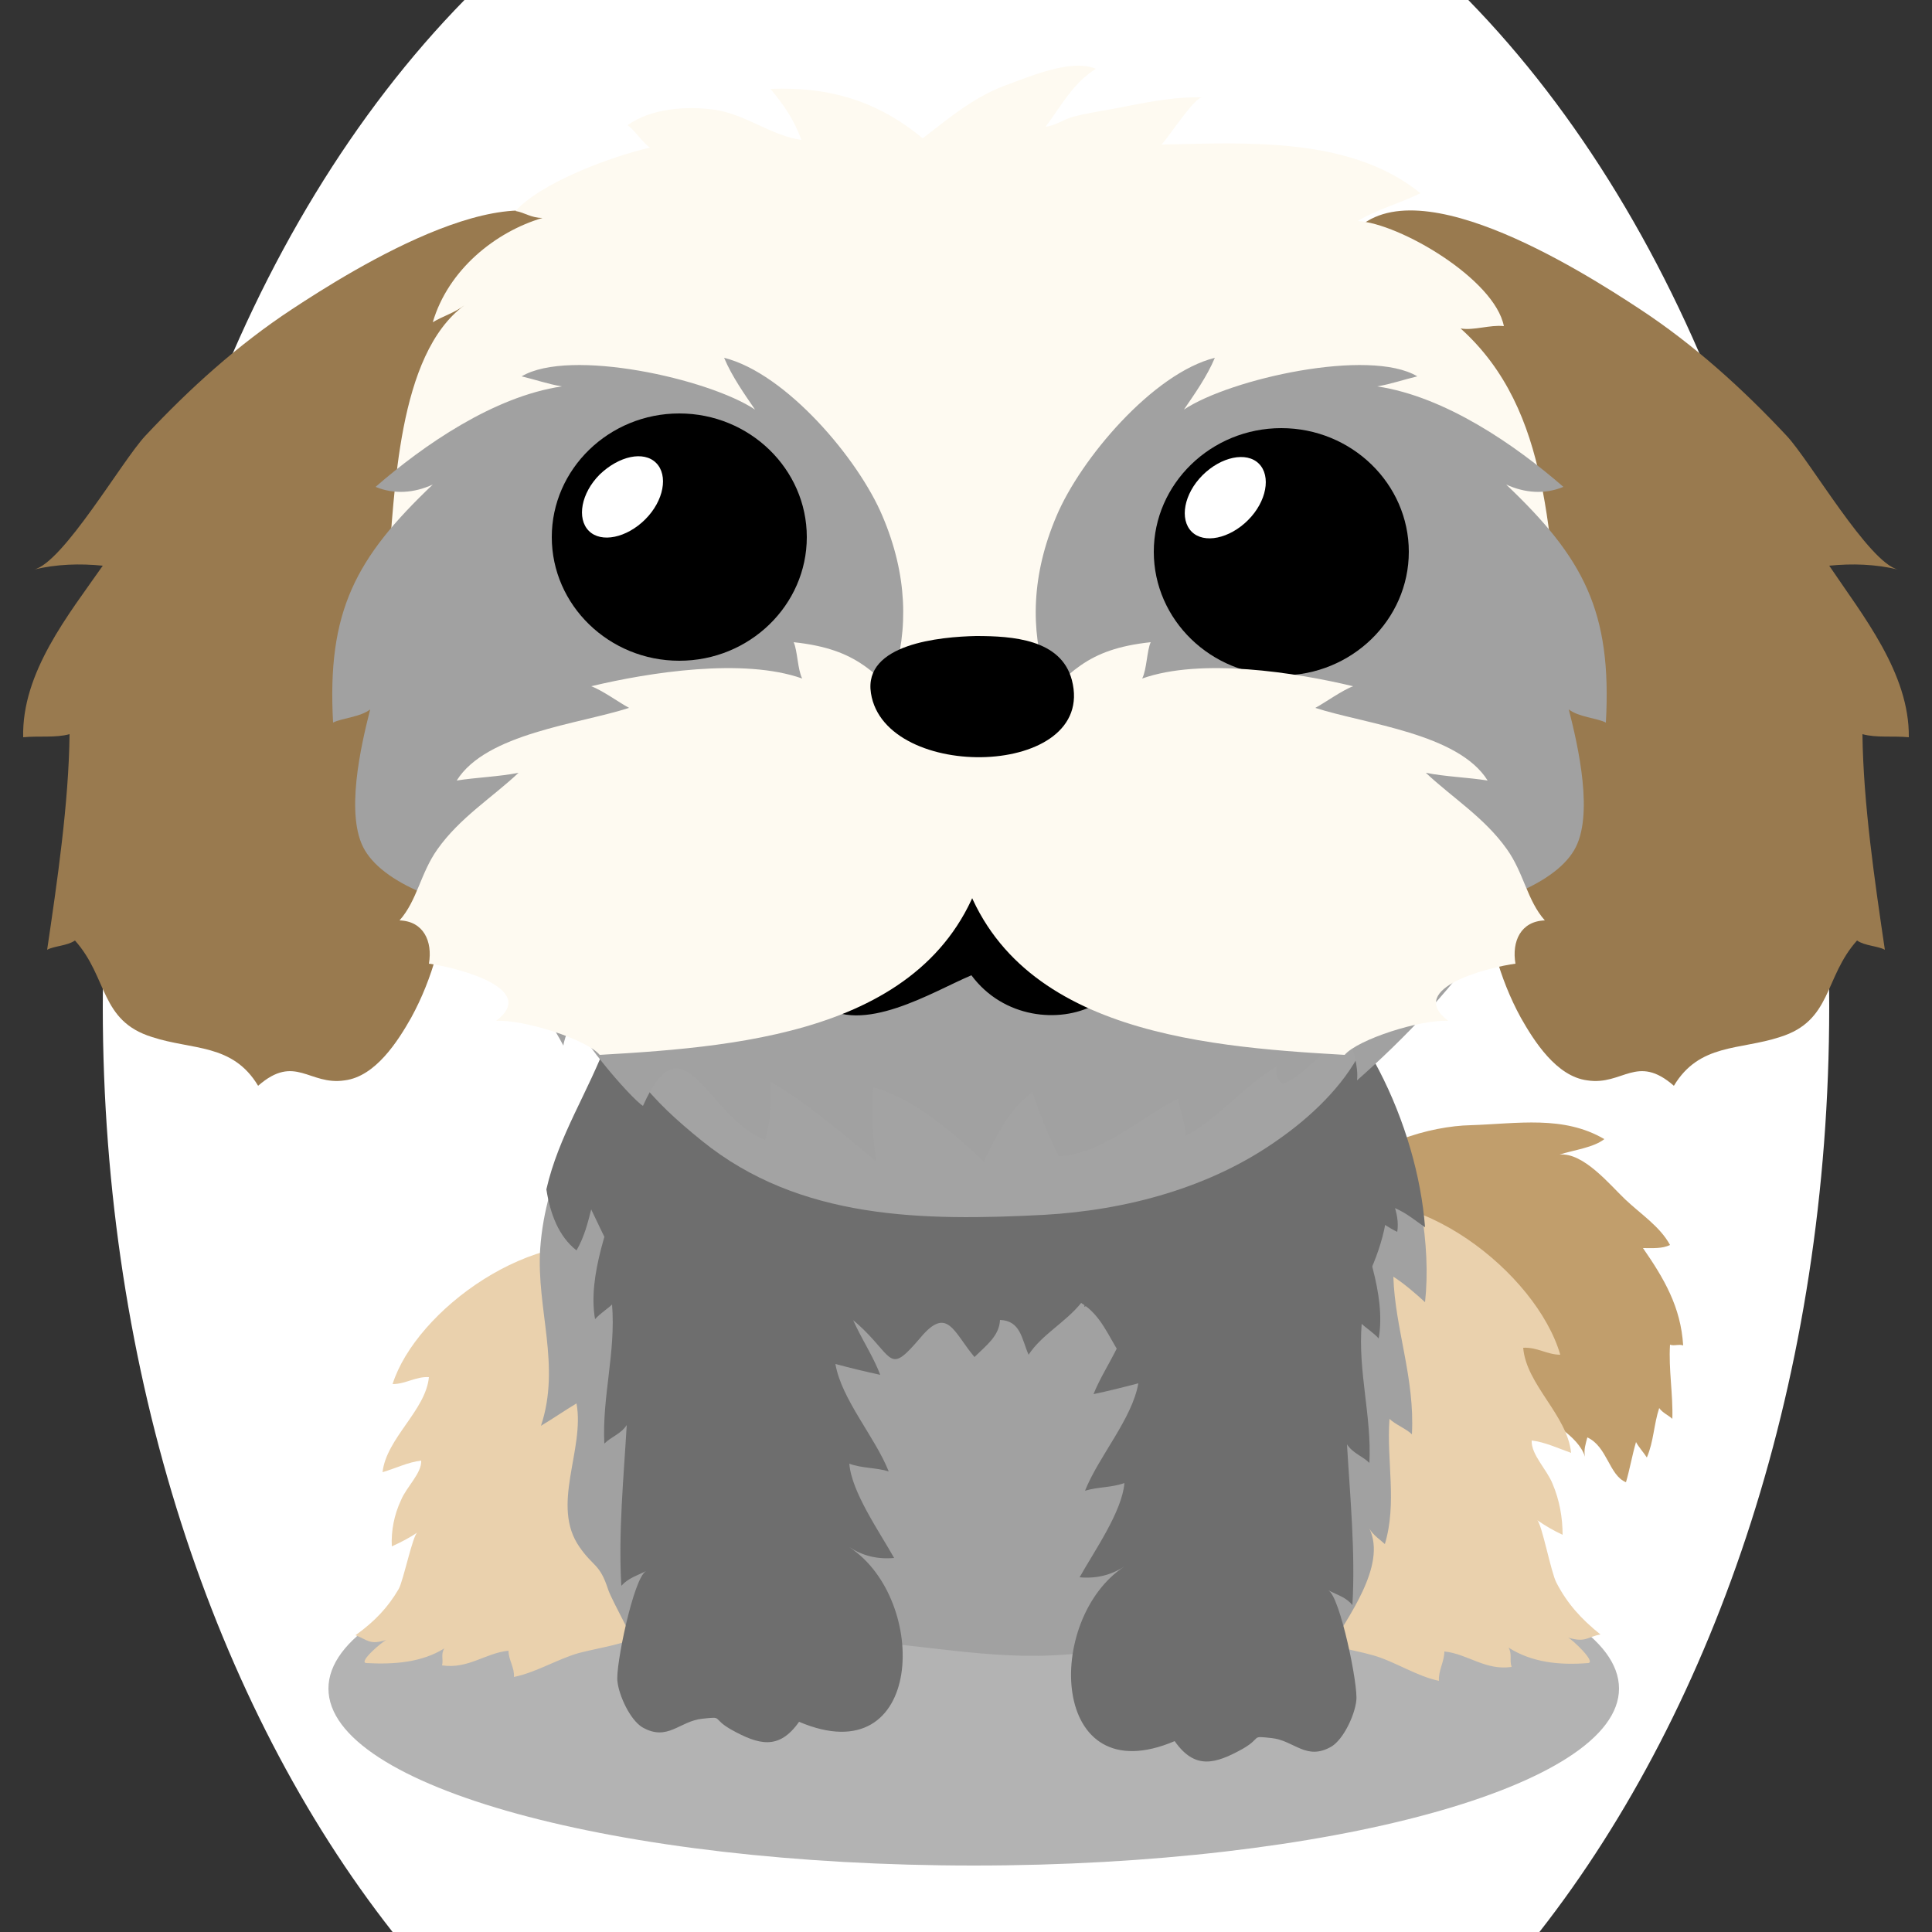 <!--?xml version="1.0" encoding="utf-8"?-->
<!-- Generator: Adobe Illustrator 25.2.2, SVG Export Plug-In . SVG Version: 6.00 Build 0)  -->
<svg version="1.1" id="Ebene_1" xmlns="http://www.w3.org/2000/svg" xmlns:xlink="http://www.w3.org/1999/xlink" x="0px" y="0px" viewBox="0 0 250 250" style="enable-background:new 0 0 250 250;" xml:space="preserve">
<rect x="0" y="0" width="250" height="250" fill="#333333" stroke="none"/>
<style type="text/css">
	.st0{fill:#C19E6C;}
	.st1{opacity:0.3;enable-background:new    ;}
	.st2{fill:#EAD1AD;}
	.st3{fill:#a1a1a1;}
	.st4{fill:#6e6e6e;}
	.st5{fill:#a3a3a3;}
	.st6{fill:#997A4F;}
	.st7{fill:#FEFAF1;}
	.st8{fill:#FFFFFF;}

.bgel{fill:#FFFFFF;}</style>
<path class="bgel" d="M236.7,130.3c0,47.6-14.5,90.3-37.5,119.7H50.8c-23-29.3-37.5-72.1-37.5-119.7C13.3,76.6,31.7,29,60.1,0h129.9
	C218.3,29,236.7,76.6,236.7,130.3z"></path>
<g>
	<path class="st0" d="M183.5,167.4c-3.7-0.4-6.1-0.4-8-3.6c-1.8-3.1-3.2-7.5-1.4-10.9c2.6-4.9,11.1-7.2,16.2-7.3
		c6.1-0.2,12-1.3,17.3,1.8c-1.4,1.1-3.9,1.4-5.8,2c3.1-0.3,6.5,3.9,8.5,5.8c2,1.9,4.5,3.5,5.8,5.9c-1,0.5-2.3,0.4-3.5,0.4
		c2.7,3.9,4.9,7.6,5.2,12.6c-0.5-0.2-1.2,0.1-1.7-0.1c-0.2,3.2,0.4,6.4,0.3,9.6c-0.4-0.4-1.3-0.8-1.7-1.4c-0.7,2.1-0.7,4.3-1.6,6.4
		c-0.3-0.5-1.1-1.4-1.4-2c-0.5,1.7-0.8,3.5-1.3,5.2c-2.2-0.9-2.4-4.6-5-5.8c-0.2,0.8-0.5,1.6-0.3,2.5c-0.9-2.8-4.8-4.6-6.9-6.4
		c-2.3-1.9-4-4.4-5.7-6.9C190.4,171.9,187.9,167.9,183.5,167.4z"></path>
	<path class="st1" d="M42.5,218.5c0,12.7,37.4,22.9,83.5,22.9s83.5-10.3,83.5-22.9c0-12.7-37.4-22.9-83.5-22.9
		C79.9,195.5,42.5,205.8,42.5,218.5z"></path>
	<path class="st2" d="M50,212.2c-0.5,0.2-3.7,2.9-2.6,3c3.7,0.2,7.2-0.1,10.1-1.9c-0.5,0.8-0.1,1.4-0.3,2.2c3.4,0.5,5.6-1.6,8.6-1.9
		c0,1.2,0.8,2.2,0.7,3.4c2.9-0.6,5.6-2.3,8.4-3.1c3.1-0.8,6-1.1,8.8-2.6c9-5,14.3-13.7,16.1-21.6c2.1-9.6-5.7-24.5-18.7-28.1
		c-12-3.3-27.3,8-30.3,17.5c1.7,0,3-1,4.7-0.9c-0.4,4.3-5.5,7.9-6,12.3c1.7-0.5,3.3-1.3,5-1.5c0.1,1.6-1.9,3.4-2.6,5.1
		c-0.9,1.9-1.3,4-1.2,6c1.1-0.5,2.3-1.1,3.3-1.8c-0.6,0.4-1.8,6.2-2.4,7.3c-1.4,2.4-3.1,4.2-5.6,6C47.6,212.2,47.8,212.9,50,212.2z"></path>
	<path class="st2" d="M202.9,211.9c0.5,0.2,3.7,3.2,2.6,3.3c-3.8,0.3-7.3-0.1-10.3-2c0.5,0.8,0.1,1.6,0.4,2.5
		c-3.4,0.5-5.7-1.7-8.7-2c0,1.3-0.8,2.5-0.7,3.8c-2.9-0.6-5.7-2.5-8.5-3.3c-3.2-0.9-6.1-1.1-8.9-2.8c-9.1-5.5-14.6-15-16.5-23.9
		c-2.2-10.6,5.6-27.3,18.7-31.4c12.1-3.8,27.8,8.6,30.9,19.2c-1.7,0-3-1-4.8-0.9c0.4,4.8,5.7,8.7,6.2,13.6c-1.7-0.6-3.4-1.4-5.1-1.6
		c-0.1,1.8,2,3.8,2.7,5.6c0.9,2.1,1.3,4.4,1.3,6.6c-1.1-0.5-2.3-1.2-3.3-1.9c0.6,0.4,1.8,6.8,2.5,8.1c1.4,2.7,3.2,4.7,5.7,6.7
		C205.4,211.8,205.2,212.6,202.9,211.9z"></path>
	<path class="st3" d="M74.6,181.6c1.1,6-3.4,13.2,0.4,18.6c1.8,2.6,2.6,2.1,3.7,5.5c0.5,1.5,4,7.6,3.9,8.4c0.1-1.7-0.1-3.6,0.5-4.9
		c5.2,7.4,15.8,3,23,3c10.1-0.1,20,2.5,30.1,2c6.8-0.3,13.4-1.8,20.3-1.1c5.8,0.6,10.1,3.5,13.9-2.7c0.3,1,1.3,2,1.6,3
		c2.3-4,7.5-10.8,5.2-15.6c0.4,0.8,1.6,1.6,2,2c1.6-5.3,0.2-10.8,0.6-16.2c0.7,0.7,2.2,1.3,2.9,2c0.4-7.3-2.2-13.7-2.4-20.4
		c1.4,0.9,2.9,2.2,4.1,3.3c1.6-14.6-6.3-36.9-19.5-45c-6.1-3.8-14-5.1-21.2-6.4c-8.3-1.6-16.9-3.2-25.4-2.4
		c-7.8,0.7-14.7,4.2-22.5,5.3c-11.8,1.7-13.5,5.8-17.1,15.8c-3.3,9-8.1,15.8-8.8,25.8c-0.5,7.8,2.7,15.1,0.1,22.9
		C71.5,183.6,73.1,182.5,74.6,181.6z"></path>
	<g>
		<path class="st4" d="M111.8,140.5c2.5,2.1-2.6,9.4-2.7,11.8c-0.3,5.5,5.2,8.9,6,14.2c-1.8-0.8-3.8-1.1-5.8-0.9
			c-0.4,4.3,3.1,8.3,4.6,12.3c-1.9-0.4-3.9-0.9-5.8-1.4c0.8,4.6,5.1,9.4,6.9,13.9c-1.6-0.5-3.5-0.4-5.1-1c0.3,3.7,3.9,8.8,5.8,12.2
			c-2.2,0.2-4.1-0.3-5.8-1.4c10.4,6.8,9.7,29.5-6.5,22.6c-2.6,3.7-5.2,3-8.8,1c-2.6-1.5-0.9-1.7-3.7-1.4c-3,0.3-4.5,3-7.8,1.1
			c-1.6-1-3-4.1-3.2-5.9c-0.3-1.9,2.1-13.5,3.7-14.3c-1.2,0.6-2.3,0.9-3.2,1.9c-0.4-6.8,0.3-14,0.7-20.8c-0.8,1.2-2,1.5-2.9,2.4
			c-0.3-6.1,1.5-11.8,1-18c-0.5,0.5-1.6,1.2-2.2,1.9c-1-5.7,1.9-12.5,3.4-17.7c-1.9,1.2-3.7,2.9-5.8,3.9c-0.8-4.8,5.5-10.9,7-15.5
			c2.3-6.7,4.9-13,9.1-19C90.8,122.2,111.6,140.3,111.8,140.5z"></path>
	</g>
	<g>
		<path class="st4" d="M143.6,143.1c-2.5,2.1,2.6,9.4,2.7,11.8c0.3,5.5-5.2,8.9-6,14.2c1.8-0.8,3.8-1.1,5.8-0.9
			c0.4,4.3-3.1,8.4-4.6,12.2c1.9-0.4,3.9-0.9,5.8-1.4c-0.8,4.6-5.1,9.4-6.9,13.9c1.6-0.5,3.5-0.4,5.1-1c-0.3,3.7-3.9,8.8-5.8,12.2
			c2.2,0.2,4.1-0.3,5.8-1.4c-10.4,6.8-9.7,29.5,6.5,22.6c2.6,3.7,5.2,3,8.8,1c2.6-1.5,0.9-1.7,3.7-1.4c3,0.3,4.5,3,7.8,1.1
			c1.6-1,3-4.1,3.2-5.9c0.3-1.9-2.1-13.5-3.6-14.3c1.2,0.6,2.3,0.9,3.1,1.9c0.4-6.8-0.3-14-0.7-20.8c0.8,1.2,2,1.5,2.9,2.4
			c0.3-6.1-1.5-11.8-1-18c0.5,0.5,1.6,1.2,2.2,1.9c1-5.7-1.9-12.5-3.4-17.7c1.9,1.2,3.7,2.9,5.8,3.9c0.8-4.8-5.4-10.9-7-15.5
			c-2.3-6.7-4.9-13-9.1-19C164.6,124.9,143.8,143,143.6,143.1z"></path>
	</g>
	<path class="st4" d="M70.7,153.9c1.6-7,5.4-12.5,8-19.5c3.6-9.4,5.3-13.3,17.1-14.8c7.7-1,14.7-4.2,22.5-4.9
		c8.5-0.8,17.1,0.8,25.4,2.3c7.2,1.3,15.1,2.5,21.2,6.1c11.1,6.5,18.5,22.6,19.5,35.7c-1.5-1-2.9-2.3-4.9-2.8
		c0,3.8-2.3,9.7-4.7,12.8c-1.9-1.1-2.4-3.6-4.8-4.5c-0.4,3-2.1,7.8-4.5,9.8c-0.8-2.4-1.7-6.2-4.1-7.1c-0.3,3.1-3.3,6.5-5.8,8.3
		c-1.6-2.3-2-6.4-4.9-7.6c-2.3,2.2-2.5,5.9-5.7,7.6c-1.6-2.4-2.5-5.1-5.1-6.7c-2,2.5-5.1,4.1-6.8,6.7c-0.9-2-1-4.4-3.7-4.5
		c-0.1,2.1-1.8,3.3-3.3,4.8c-2.7-3.2-3.5-6.7-7-2.5c-4,4.7-3.4,2.8-7.4-1.1c-6.7-6.5-2.1,4.2-7.5,4.2c-4.2,0-4.2-8.9-9-8.7
		c-0.2,4.2-0.5,6.8-4.1,3.4c-2.5-2.4-6.1-5.2-7.8-8c-0.1,1.7,0.1,3.6-0.5,5c-2.6-3.6-4.4-7.4-6.3-11.4c-0.4,1.6-0.9,3.6-1.9,5.3
		C72.3,160,71.2,157.1,70.7,153.9z"></path>
	<path class="st5" d="M176,117.7c2.4,4.9,2.5,13.5,0.1,18.3c-2.3,4.6-6.6,8.6-10.6,11.4c-8.8,6.3-19.8,9.2-30.4,9.8
		c-15.5,0.8-31.6,0.7-44.3-9.6c-6.3-5.1-11.6-10.4-12.7-19.1c-2.9-22.8,17.6-27.9,35.1-31.2c16.5-3.1,41.8-5.3,54.2,9.3
		C170.1,109.8,174.1,113.9,176,117.7z"></path>
	<g>
		<path class="st6" d="M173.9,44.5c-1.8-4.7-2.3-9.5,0.6-13.6c7.3-10.4,30.1,4.1,37.7,9.1c7,4.6,13.3,10.3,19,16.4
			c3,3.2,10.6,16.4,14.4,17.3c-2.9-0.7-5.9-0.8-8.9-0.5c4.3,6.4,10.4,13.9,10.3,22.2c-2-0.2-4.2,0.1-6-0.4
			c0.1,8.9,1.6,19.1,2.9,27.9c-0.9-0.5-2.6-0.5-3.6-1.2c-4.3,4.8-3.2,10.4-10,12.5c-5.2,1.7-10.4,0.8-13.7,6.3
			c-4.8-4.2-6.6,0-11.2-0.7c-4-0.5-6.9-5.1-8.6-8.1c-5.7-10.4-5.6-22.7-5.1-34.9c0.5-12.4,0.8-24-6.8-34.8
			C181.7,57.5,176.5,51.1,173.9,44.5z"></path>
		<path class="st6" d="M76.1,44.5c1.8-4.7,2.3-9.5-0.6-13.6C68.3,20.5,45.4,35,37.8,40c-7,4.6-13.3,10.3-19,16.4
			c-3,3.2-10.6,16.4-14.4,17.3c2.9-0.7,5.9-0.8,8.9-0.5C8.9,79.5,2.8,87,3,95.4c2-0.2,4.2,0.1,6-0.4c-0.1,8.9-1.6,19.1-2.9,27.9
			c0.9-0.5,2.6-0.5,3.6-1.2c4.3,4.8,3.2,10.4,10,12.5c5.2,1.7,10.4,0.8,13.7,6.3c4.8-4.2,6.6,0,11.2-0.7c4-0.5,6.9-5.1,8.6-8.1
			c5.7-10.4,5.6-22.7,5.1-34.9c-0.5-12.4-0.8-24,6.8-34.8C68.3,57.5,73.5,51.1,76.1,44.5z"></path>
		<path class="st3" d="M57.5,78.3c1.1-1.2,2.3-2.5,3.7-3.8c7.3-6.6,16-10.6,25.1-13.2c20.2-5.8,40.1-8,61.2-7
			c24.4,1.2,48,12.5,52.9,39.2c3.3,17.8-13,35.9-24.8,46.3c0.2-2-0.6-3.8-0.9-5.7c-3.4,1.3-5.5,4.8-8.7,6.2
			c-0.8-0.6-0.9-1.3-0.8-2.3c-4.1,2.4-7.5,6.7-11.8,9c0.3-0.2-0.9-4.4-1-4.8c-4.7,2.3-9.8,7.2-15.4,7.4c-1.3-2.6-2.5-5.4-3.4-8.3
			c-3,2.2-4.7,5.7-6.3,9c-3.9-3.7-9.1-8.2-14.3-9.6c-0.2,3.3-0.1,6.7,0.4,9.6c-4-3.3-9.6-8.1-13.7-10.3c0.1,2.5,0,5.3-0.7,7.5
			c-7.5-2.9-10.5-16.3-15.8-4.4c-1.6-1-9.3-9.9-8.9-11.8c-0.2,0.8-1.2,2.6-1.4,4c-5.1-9.7-13.7-15.8-18-26.3
			C49.4,95.6,49.4,87.4,57.5,78.3z"></path>
		<path class="st7" d="M202.7,95.4c0.1-3.1,0-6.3-0.4-9.5c-2-16-1.4-32.7-13.3-43.4c1.7,0.3,3.8-0.5,5.6-0.3
			c-1.2-6.1-13.5-13.3-18.9-13.6c2.2-1.4,5.5-2.3,8.1-3.6c-9.1-7.4-22.7-6.5-33.5-6.3c0.9-0.9,4.3-6.2,5.3-6.1
			c-3.2-0.1-6.5,0.5-9.6,1.1c-2.3,0.5-4.8,0.8-7.1,1.4c-1.2,0.3-2.4,1.2-3.6,1.3c2.1-2.8,3.5-5.6,6.5-7.5c-3.1-1.3-8.3,0.9-11.3,2
			c-4.3,1.5-7.6,4.3-11.1,7c-5.8-4.8-12-6.7-19.7-6.4c1.8,2.2,3,3.9,4,6.6c-3.8-0.5-7.2-3.3-11.2-3.9c-3.7-0.5-8.2-0.2-11.3,2
			c0.8,0.5,2,2.3,2.9,2.9c-4.8,1.1-13.9,4.4-17.4,8.2c1.2,0.2,2,0.9,3.5,0.9C64.1,30,58,34.9,56,41.7c1.3-0.8,2.8-1.2,4.1-2.2
			c-8.7,6.4-9,24.3-9.9,34.4c-0.6,7.1-0.7,14.4,0.1,21.5H202.7z"></path>
		<path class="st3" d="M186.7,117.9c-26.4,1.5-62.9-20.8-50-51.1c3.1-7.4,12.5-18.5,20.5-20.5c-1,2.4-2.7,4.8-4,6.7
			c6-4,24-8,30.2-4.3c-1.7,0.4-3.4,1-5.2,1.3c8.8,1.3,17.9,7.6,24.1,13c-2.4,1-5,0.8-7.4-0.3c10,9.5,13.7,16.4,12.9,30.8
			c-1.2-0.6-3.5-0.7-4.8-1.7c1.2,4.7,3.3,13.8,0.7,18.2C200.9,114.8,191.7,117.6,186.7,117.9z"></path>
		<path class="st3" d="M64.2,117.9c26.4,1.5,62.9-20.8,50-51.1c-3.1-7.4-12.5-18.5-20.5-20.5c1,2.4,2.7,4.8,4,6.7
			c-6-4-24-8-30.2-4.3c1.7,0.4,3.4,1,5.2,1.3c-8.8,1.3-17.9,7.6-24.1,13c2.4,1,5,0.8,7.4-0.3c-10,9.5-13.7,16.4-12.9,30.8
			c1.2-0.6,3.5-0.7,4.8-1.7c-1.2,4.7-3.3,13.8-0.7,18.2C50,114.8,59.2,117.6,64.2,117.9z"></path>
		<path d="M182.3,71.4c0,8.8-7.4,16-16.5,16s-16.5-7.2-16.5-16s7.4-16,16.5-16C174.9,55.4,182.3,62.6,182.3,71.4z"></path>
		<path d="M104.4,69.5c0,8.8-7.4,16-16.5,16s-16.5-7.2-16.5-16s7.4-16,16.5-16S104.4,60.7,104.4,69.5z"></path>
		<path class="st8" d="M162.9,60c1.6,1.6,1,4.9-1.4,7.3s-5.7,3.1-7.3,1.5s-1-4.9,1.4-7.3C158,59.1,161.3,58.4,162.9,60z"></path>
		<path d="M140.7,115.9c-10.2-9.3-25.2-9-33.9,2.7c-2.7,3.6-4.9,8.1-0.7,11.3c5.4,4.2,14.6-1.6,19.6-3.7
			C134,137.4,154.8,128.7,140.7,115.9z"></path>
		<path class="st7" d="M77.6,136.5c19.2-1.1,44.8-3.2,50.1-25.9c1.1-4.6,1.1-9.9-0.6-14.4c-0.7-2-7.5-8.5-7.5-9
			c0,1.7-1.1,3.5-1.2,5.1c-5.2-5.2-7.3-8.3-15.7-9.2c0.5,1.1,0.5,3.5,1.1,4.7c-7.6-2.7-19.8-0.8-27.3,1c1.4,0.5,3.6,2.1,4.9,2.8
			c-6.5,2.1-18.5,3.3-22.3,9.4c2.5-0.4,5.5-0.5,8-1c-3.4,3.2-7.6,5.8-10.5,9.9c-2.2,3.1-2.6,6.6-4.9,9.2c3.1,0.1,4.3,2.7,3.8,5.6
			c3.1,0.4,14.4,3.1,8.7,7.4C67.8,131.9,75.9,134.5,77.6,136.5C77.1,136.6,77.1,136.6,77.6,136.5z"></path>
		<path class="st7" d="M174,136.5c-19.2-1.1-44.8-3.2-50.1-25.9c-1.1-4.6-1-9.9,0.6-14.4c0.7-2,7.5-8.5,7.5-9c0,1.7,1.1,3.5,1.2,5.1
			c5.2-5.2,7.3-8.3,15.7-9.2c-0.5,1.1-0.5,3.5-1.1,4.7c7.6-2.7,19.8-0.8,27.3,1c-1.4,0.5-3.6,2.1-4.9,2.8c6.5,2.1,18.5,3.3,22.3,9.4
			c-2.5-0.4-5.5-0.5-8-1c3.4,3.2,7.6,5.8,10.5,9.9c2.2,3.1,2.6,6.6,4.9,9.2c-3.1,0.1-4.3,2.7-3.8,5.6c-3.1,0.4-14.4,3.1-8.7,7.4
			C183.8,131.9,175.7,134.5,174,136.5C174.5,136.6,174.5,136.6,174,136.5z"></path>
		<path d="M138.7,88c3.3,12.7-24.2,13.3-26,1.7c-1-6.4,9-7.3,13.6-7.4C131,82.3,137.3,82.7,138.7,88z"></path>
		<path class="st8" d="M84.9,59.9c1.6,1.6,1,4.9-1.4,7.3s-5.7,3.1-7.3,1.5c-1.6-1.6-1-4.9,1.4-7.3C80.1,59,83.3,58.3,84.9,59.9z"></path>
	</g>
</g>
</svg>
